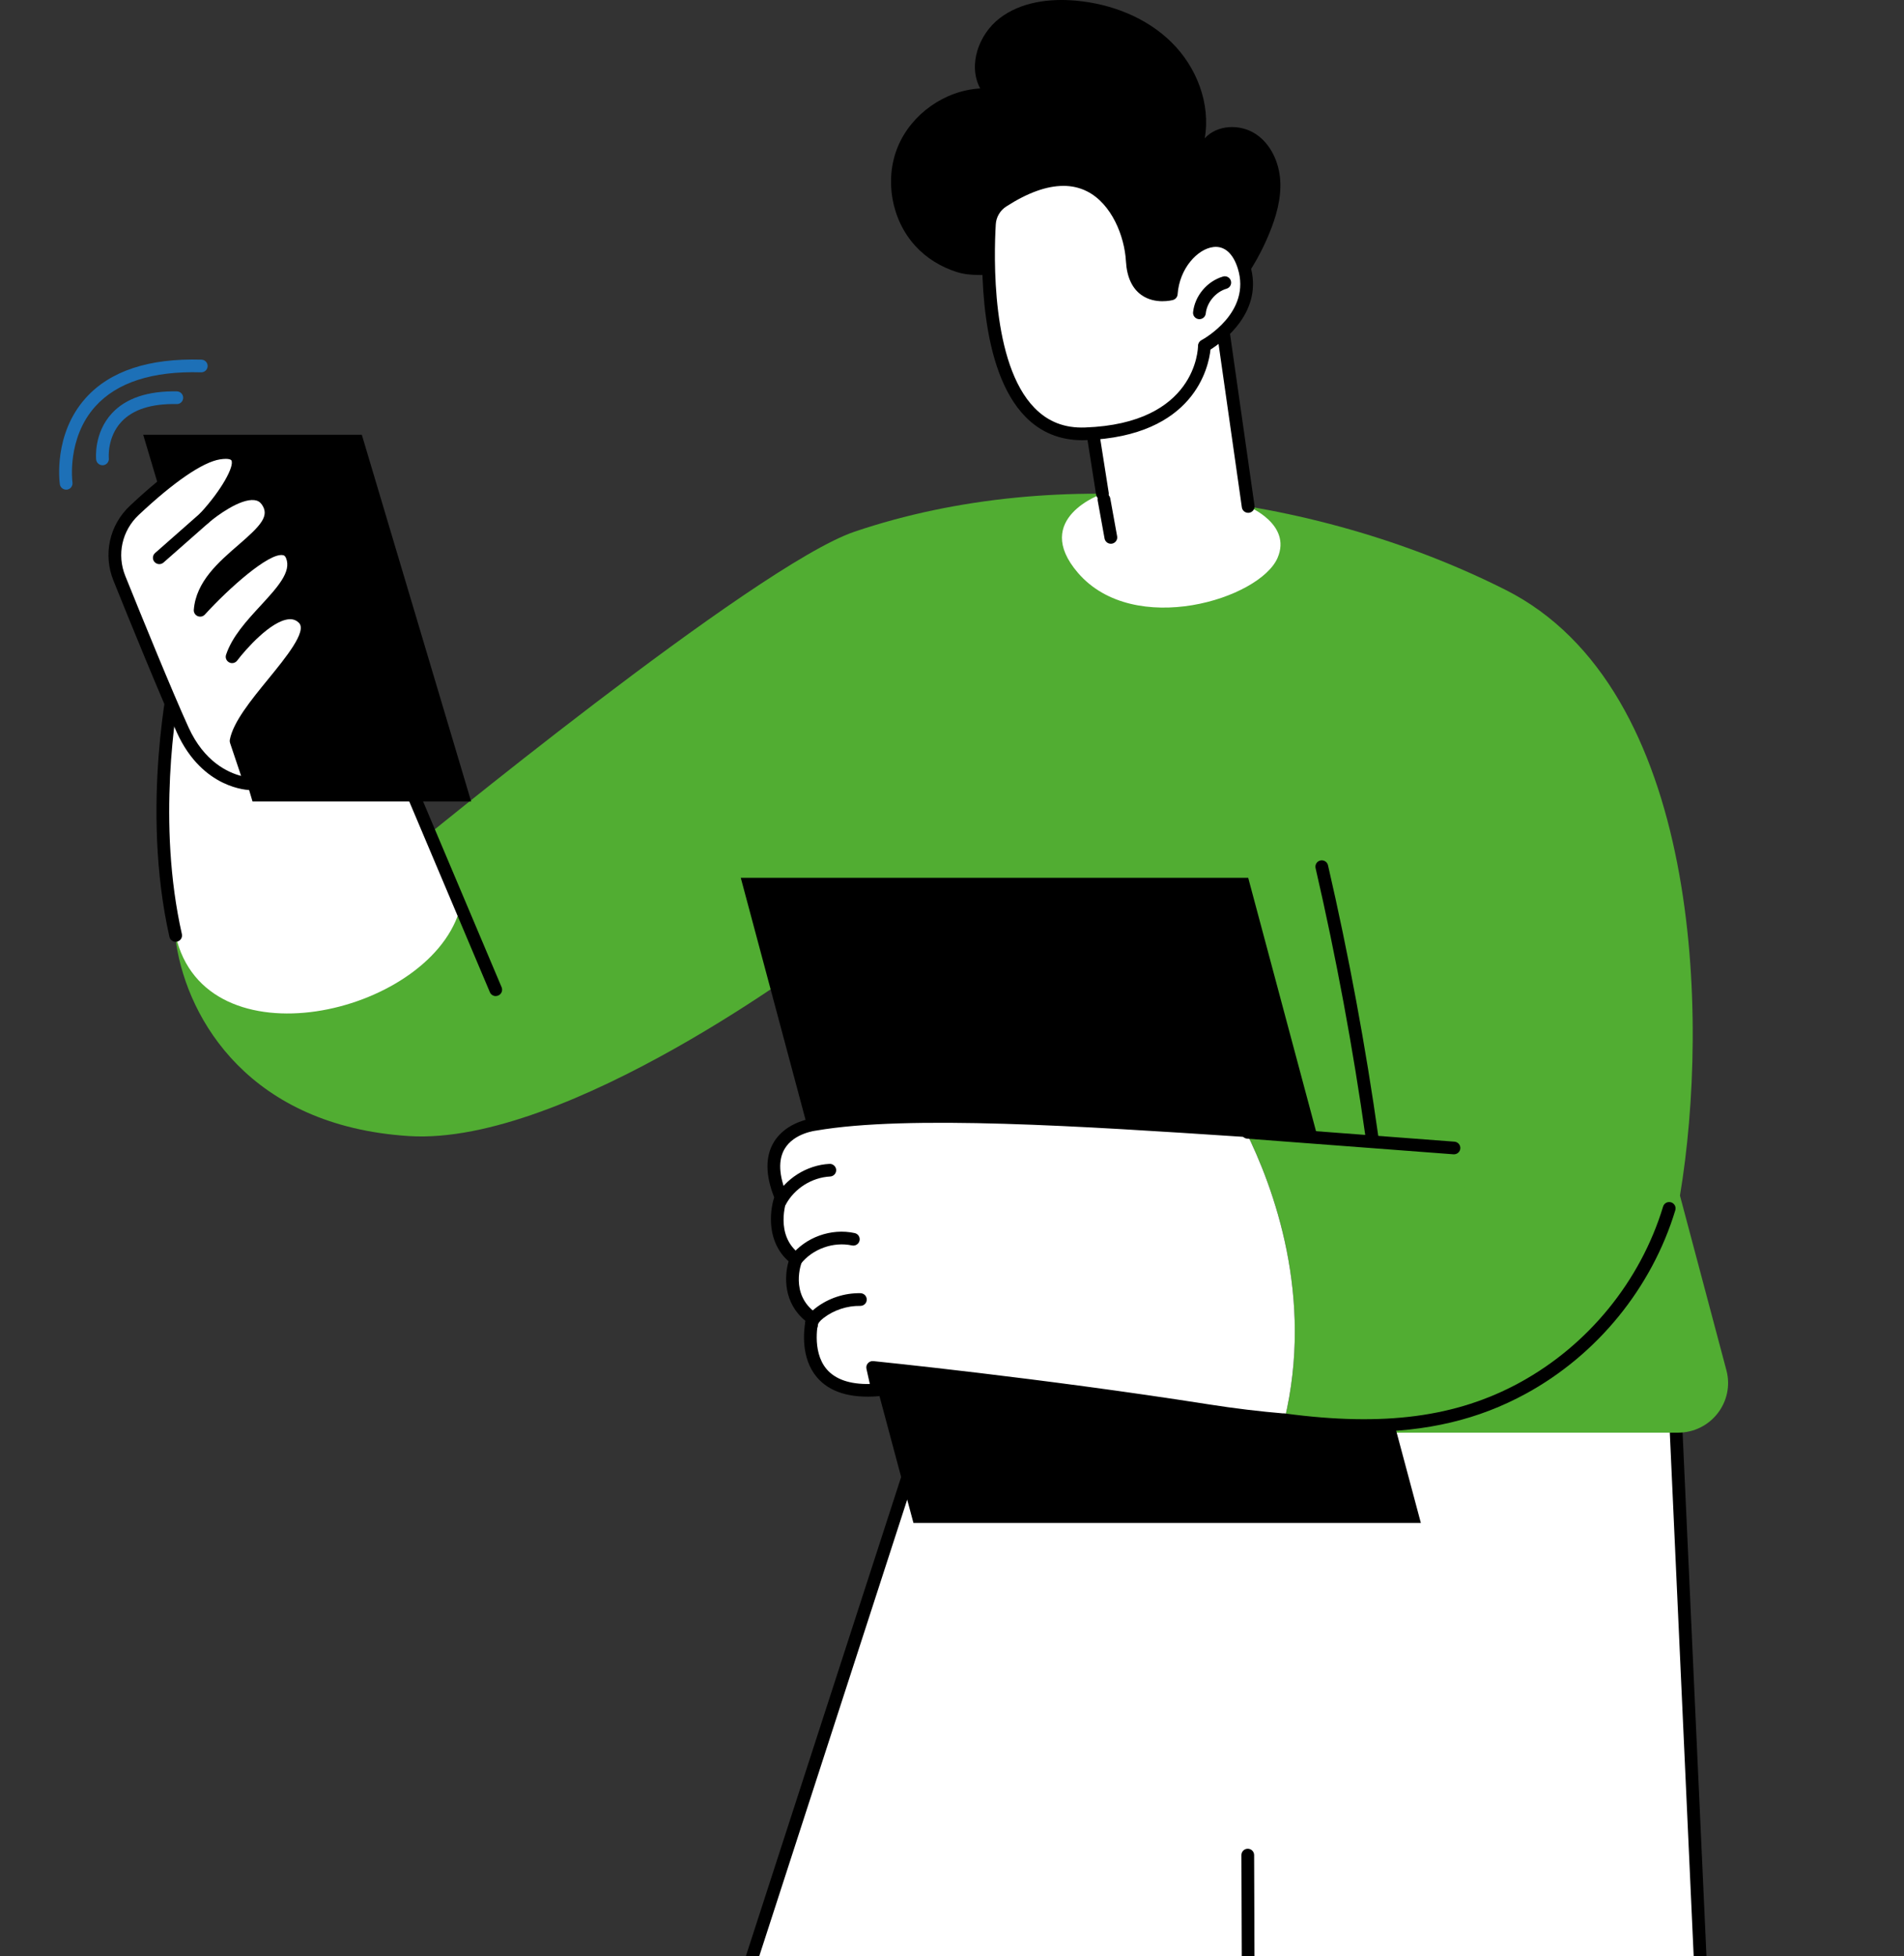 <?xml version="1.0" encoding="UTF-8"?>
<svg xmlns="http://www.w3.org/2000/svg" width="367" height="377" viewBox="0 0 367 377" fill="none">
  <rect x="0" y="0" width="367" height="377" fill="#333333" stroke="none"/>
  <g clip-path="url(#clip0_2681_8773)">
    <path d="M321.312 237.01L341.904 688.583C342.217 693.606 344.064 698.375 347.161 702.168L364.45 723.334C367.441 726.999 365.008 732.722 360.46 732.722H246.576C237.786 732.722 230.732 724.947 231 715.548L240.588 378.76L140.393 721.033C138.356 727.986 132.334 732.722 125.526 732.722H6.535C1.284 732.722 -0.764 725.43 3.617 722.33L35.862 699.534C39.668 696.845 42.575 692.924 44.16 688.35L185.39 252.592L321.312 237.01Z" fill="white"></path>
    <path d="M360.452 733.942H246.568C242.204 733.942 238.069 732.173 234.927 728.957C231.506 725.458 229.625 720.556 229.765 715.51L239.079 388.253L141.562 721.376C139.364 728.89 132.912 733.942 125.513 733.942H6.533C3.693 733.942 1.271 732.112 0.361 729.278C-0.605 726.284 0.422 723.09 2.9 721.332L35.145 698.536C38.767 695.974 41.485 692.314 42.997 687.945L184.215 252.209C184.36 251.754 184.768 251.427 185.248 251.372L321.17 235.79C321.505 235.751 321.851 235.851 322.108 236.073C322.364 236.294 322.52 236.611 322.537 236.949L343.13 688.522C343.426 693.24 345.195 697.821 348.113 701.392L365.402 722.558C367.16 724.709 367.495 727.631 366.278 730.171C365.145 732.528 362.975 733.942 360.458 733.942H360.452ZM240.58 377.54C240.641 377.54 240.708 377.54 240.77 377.556C241.378 377.651 241.824 378.183 241.808 378.799L232.22 715.587C232.092 719.979 233.721 724.232 236.685 727.26C239.363 729.999 242.873 731.502 246.568 731.502H360.452C361.992 731.502 363.337 730.615 364.052 729.123C364.682 727.803 364.866 725.79 363.488 724.099L346.199 702.933C342.962 698.969 340.998 693.895 340.669 688.655L320.138 238.368L186.308 253.712L45.324 688.721C43.633 693.595 40.609 697.671 36.568 700.527L4.323 723.323C2.337 724.726 2.208 727.005 2.699 728.535C3.157 729.966 4.407 731.496 6.533 731.496H125.518C131.813 731.496 137.316 727.154 139.207 720.689L239.402 378.416C239.559 377.889 240.044 377.534 240.58 377.534V377.54Z" fill="black"></path>
    <path d="M240.585 379.985C239.91 379.985 239.358 379.442 239.358 378.771L239.285 357.533C239.285 356.857 239.832 356.308 240.507 356.308C241.183 356.308 241.735 356.851 241.735 357.522L241.808 378.76C241.808 379.436 241.261 379.985 240.585 379.985Z" fill="black"></path>
    <path d="M78.81 163.914C78.81 163.914 145.599 108.934 164.74 102.463C204.156 89.138 252.446 94.689 290.165 113.67C327.885 132.645 329.531 196.214 323.817 230.428L332.768 264.092C334.386 270.17 329.771 276.12 323.443 276.12H191.087L158.457 183.688C158.457 183.688 109.419 220.912 78.804 218.955C48.189 216.997 36.268 196.63 33.975 181.958C31.145 163.914 78.804 163.914 78.804 163.914H78.81Z" fill="#51AD32"></path>
    <path d="M273.876 293.526H176.07L142.787 169.182H240.594L273.876 293.526Z" fill="black"></path>
    <path d="M276.511 220.735C276.511 220.735 260.74 219.26 240.047 217.896C245.544 228.925 253.267 250.019 247.586 273.641C273.464 275.809 293.56 272.388 299.877 267.552C307.349 261.83 276.511 220.735 276.511 220.735Z" fill="#51AD32"></path>
    <path d="M240.047 217.896C210.391 215.938 175.105 213.565 157.113 216.687C157.113 216.687 145.231 217.896 150.55 230.722C150.55 230.722 147.692 238.457 153.457 242.666C153.457 242.666 150.572 249.813 156.627 254.061C156.627 254.061 152.693 269.166 169.206 267.868L168.24 263.532C168.24 263.532 200.072 266.72 232.87 271.866C237.937 272.659 242.859 273.242 247.586 273.641C253.273 250.019 245.543 228.925 240.047 217.896Z" fill="white"></path>
    <path d="M247.585 274.866C247.551 274.866 247.518 274.866 247.479 274.866C242.59 274.456 237.607 273.857 232.673 273.081C204.547 268.667 176.822 265.667 169.802 264.929L170.399 267.613C170.477 267.957 170.399 268.318 170.187 268.606C169.975 268.889 169.651 269.072 169.294 269.099C163.858 269.526 159.874 268.295 157.457 265.44C154.349 261.763 154.896 256.567 155.253 254.577C151.012 251.122 151.151 246.015 152.005 243.093C147.859 239.461 148.277 233.76 149.226 230.771C147.524 226.457 147.501 222.881 149.153 220.136C151.598 216.077 156.754 215.506 156.972 215.489C174.852 212.384 209.073 214.646 239.264 216.637L240.112 216.692C240.788 216.737 241.301 217.319 241.256 217.99C241.212 218.661 240.62 219.182 239.95 219.127L239.102 219.071C209.05 217.086 174.986 214.835 157.307 217.901C157.184 217.918 153.054 218.395 151.252 221.4C149.974 223.541 150.113 226.524 151.665 230.267C151.782 230.55 151.787 230.866 151.681 231.154C151.581 231.431 149.226 238.091 154.165 241.695C154.617 242.023 154.784 242.616 154.578 243.132C154.477 243.387 152.15 249.453 157.312 253.074C157.725 253.368 157.921 253.884 157.792 254.377C157.775 254.438 156.313 260.31 159.332 263.876C161.007 265.85 163.83 266.82 167.664 266.737L167.011 263.809C166.928 263.427 167.028 263.027 167.296 262.734C167.558 262.44 167.938 262.29 168.34 262.329C168.658 262.362 200.585 265.578 233.036 270.674C237.908 271.439 242.83 272.033 247.663 272.438C248.338 272.493 248.84 273.086 248.785 273.757C248.729 274.395 248.193 274.877 247.562 274.877L247.585 274.866Z" fill="black"></path>
    <path d="M150.382 232.801C150.186 232.801 149.991 232.757 149.807 232.657C149.204 232.341 148.981 231.598 149.299 231.004C151.358 227.167 155.51 224.539 159.885 224.317C160.538 224.273 161.141 224.799 161.175 225.47C161.208 226.141 160.689 226.718 160.008 226.751C156.481 226.934 153.127 229.052 151.464 232.152C151.241 232.563 150.817 232.801 150.376 232.801H150.382Z" fill="black"></path>
    <path d="M153.378 244.063C153.116 244.063 152.848 243.98 152.625 243.808C152.089 243.392 151.989 242.627 152.407 242.095C155.253 238.451 160.209 236.666 164.741 237.653C165.405 237.797 165.823 238.446 165.678 239.106C165.533 239.766 164.875 240.182 164.216 240.037C160.639 239.261 156.587 240.719 154.349 243.592C154.109 243.902 153.747 244.063 153.378 244.063Z" fill="black"></path>
    <path d="M156.398 256.623C156.398 256.623 156.353 256.623 156.331 256.623C155.656 256.59 155.131 256.013 155.17 255.342C155.231 254.189 155.89 253.135 157.179 252.126C159.646 250.202 162.771 249.176 165.863 249.242C166.543 249.259 167.079 249.813 167.068 250.49C167.051 251.166 166.521 251.688 165.812 251.688C163.29 251.643 160.689 252.497 158.703 254.05C158.011 254.588 157.653 255.065 157.631 255.469C157.598 256.124 157.056 256.628 156.403 256.628L156.398 256.623Z" fill="black"></path>
    <path d="M264.484 220.585C263.882 220.585 263.357 220.141 263.268 219.532C260.807 202.07 257.548 184.497 253.58 167.308C253.429 166.648 253.842 165.993 254.501 165.844C255.159 165.694 255.823 166.104 255.974 166.759C259.959 184.015 263.229 201.654 265.701 219.188C265.796 219.853 265.327 220.474 264.652 220.568C264.596 220.58 264.535 220.58 264.479 220.58L264.484 220.585Z" fill="black"></path>
    <path d="M280.259 222.47C280.225 222.47 280.198 222.47 280.164 222.47L240.402 219.459C239.727 219.409 239.219 218.822 239.269 218.151C239.319 217.48 239.883 216.97 240.586 217.025L280.348 220.036C281.023 220.086 281.531 220.674 281.481 221.345C281.431 221.982 280.895 222.47 280.259 222.47Z" fill="black"></path>
    <path d="M33.98 129.706C33.98 129.706 28.193 155.169 33.857 180.294C39.522 205.419 82.18 195.687 88.492 175.719L74.953 142.011L33.98 129.706Z" fill="white"></path>
    <path d="M95.557 191.978C95.077 191.978 94.619 191.695 94.424 191.229L74.043 143.014L34.912 131.264C33.857 136.726 30.23 158.64 35.057 180.028C35.208 180.688 34.789 181.337 34.125 181.486C33.466 181.636 32.808 181.22 32.657 180.56C26.998 155.458 32.718 129.695 32.78 129.44C32.858 129.107 33.065 128.824 33.36 128.652C33.656 128.481 34.008 128.442 34.337 128.536L75.31 140.841C75.662 140.946 75.946 141.201 76.086 141.534L96.689 190.275C96.952 190.896 96.656 191.612 96.031 191.872C95.875 191.939 95.713 191.967 95.557 191.967V191.978Z" fill="black"></path>
    <path d="M90.816 154.476H48.676L27.604 83.798H69.743L90.816 154.476Z" fill="black"></path>
    <path d="M45.51 142.798L48.283 151.049C48.283 151.049 39.918 150.994 35.23 140.702C32.116 133.865 26.457 119.991 23.009 111.446C21.178 106.91 22.311 101.725 25.883 98.365C30.749 93.79 37.624 88.057 42.195 87.33C49.941 86.099 43.819 95.077 39.455 99.79C39.455 99.79 48.295 92.132 51.437 96.474C56.141 102.979 39.399 107.437 38.584 117.612C38.584 117.612 53.736 100.993 56.275 107.082C58.73 112.971 47.273 118.971 44.745 126.567C44.745 126.567 53.736 114.623 58.457 119.126C62.843 123.312 46.888 135.567 45.521 142.793L45.51 142.798Z" fill="white"></path>
    <path d="M48.283 152.275H48.272C47.898 152.275 39.064 152.092 34.108 141.212C30.938 134.259 25.078 119.869 21.87 111.906C19.838 106.866 21.077 101.204 25.04 97.483C32.395 90.569 38.098 86.748 42.005 86.127C44.432 85.739 46.039 86.227 46.77 87.58C47.758 89.41 46.536 92.26 44.879 94.849C46.363 94.206 47.914 93.796 49.321 93.957C50.61 94.106 51.687 94.727 52.435 95.764C55.504 100.012 51.475 103.489 47.58 106.855C45.66 108.513 43.601 110.293 42.077 112.305C46.062 108.524 51.614 104.015 54.941 104.576C55.733 104.714 56.804 105.174 57.407 106.616C59.026 110.498 55.99 114.063 52.558 117.801C53.529 117.313 54.516 116.986 55.482 116.908C56.944 116.786 58.261 117.252 59.299 118.244C62.603 121.399 58.233 126.756 53.596 132.429C50.582 136.116 47.474 139.926 46.782 142.72L49.449 150.656C49.578 151.027 49.511 151.443 49.276 151.759C49.042 152.075 48.673 152.264 48.283 152.264V152.275ZM43.506 88.439C43.21 88.439 42.842 88.467 42.39 88.539C39.08 89.066 33.517 92.87 26.725 99.258C23.505 102.285 22.495 106.893 24.147 110.997C27.35 118.937 33.193 133.288 36.346 140.203C39.359 146.818 43.952 148.892 46.475 149.541L44.343 143.192C44.276 142.992 44.259 142.781 44.298 142.576C44.946 139.149 48.372 134.957 51.687 130.898C55.063 126.762 59.271 121.616 57.597 120.019C57.056 119.503 56.447 119.292 55.683 119.353C52.212 119.636 47.317 125.192 45.721 127.311C45.359 127.787 44.706 127.943 44.17 127.66C43.634 127.383 43.383 126.762 43.573 126.196C44.739 122.686 47.529 119.658 50.225 116.73C53.45 113.226 56.235 110.204 55.136 107.564C54.946 107.104 54.717 107.026 54.522 106.993C51.815 106.511 44.086 113.403 39.493 118.444C39.142 118.832 38.578 118.954 38.093 118.743C37.613 118.538 37.311 118.045 37.356 117.523C37.791 112.078 42.133 108.33 45.967 105.019C50.303 101.276 52.033 99.402 50.437 97.195C50.091 96.718 49.645 96.463 49.036 96.391C46.302 96.069 41.776 99.407 40.264 100.716C39.772 101.143 39.03 101.115 38.572 100.644C38.115 100.178 38.109 99.441 38.55 98.964C42.736 94.445 45.197 89.837 44.605 88.733C44.533 88.6 44.22 88.434 43.506 88.434V88.439Z" fill="black"></path>
    <path d="M30.705 108.723C30.364 108.723 30.029 108.585 29.784 108.313C29.332 107.808 29.382 107.038 29.89 106.588L38.64 98.881C39.148 98.431 39.924 98.476 40.376 98.986C40.828 99.491 40.778 100.261 40.27 100.711L31.52 108.418C31.285 108.623 30.995 108.723 30.705 108.723Z" fill="black"></path>
    <path d="M262.928 275.975C258.123 275.975 252.977 275.598 247.419 274.855C246.749 274.767 246.275 274.151 246.364 273.48C246.454 272.815 247.056 272.343 247.748 272.432C266.773 274.977 280.708 273.136 292.918 266.477C306.144 259.262 316.217 246.891 320.565 232.54C320.76 231.897 321.441 231.526 322.094 231.725C322.747 231.919 323.115 232.601 322.92 233.245C318.388 248.205 307.885 261.098 294.101 268.617C285.005 273.58 275.043 275.975 262.933 275.975H262.928Z" fill="black"></path>
    <path d="M209.447 75.774L212.494 95.149C212.494 95.149 198.704 99.879 207.789 110.42C218.599 122.963 242.869 115.433 246.262 107.498C249.03 101.021 240.587 97.605 240.587 97.605L234.387 54.126L209.441 75.769L209.447 75.774Z" fill="white"></path>
    <path d="M240.587 98.836C239.984 98.836 239.459 98.398 239.37 97.788L233.488 56.538L210.764 76.257L213.71 94.966C213.816 95.631 213.359 96.258 212.683 96.363C212.025 96.469 211.383 96.014 211.277 95.343L208.23 75.968C208.163 75.552 208.319 75.136 208.638 74.859L233.583 53.217C233.923 52.923 234.398 52.834 234.822 52.995C235.246 53.15 235.547 53.522 235.609 53.965L241.809 97.445C241.904 98.11 241.435 98.731 240.765 98.825C240.704 98.831 240.648 98.836 240.592 98.836H240.587Z" fill="black"></path>
    <path d="M214.118 104.797C213.532 104.797 213.019 104.381 212.907 103.794L211.585 96.485C211.462 95.82 211.908 95.188 212.578 95.066C213.242 94.949 213.884 95.387 214.007 96.053L215.329 103.361C215.452 104.027 215.006 104.659 214.336 104.781C214.263 104.792 214.191 104.797 214.118 104.797Z" fill="black"></path>
    <path d="M176.386 47.35C171.799 42.293 170.454 34.568 173.06 28.275C175.666 21.981 182.095 17.434 188.931 17.046C186.526 12.549 188.641 6.61 192.704 3.499C196.767 0.394 202.23 -0.333 207.336 0.122C214.15 0.726 220.909 3.338 225.775 8.118C230.641 12.898 233.387 19.962 232.215 26.661C234.581 24.027 238.984 23.855 241.964 25.779C244.944 27.703 246.552 31.28 246.769 34.807C246.981 38.334 245.966 41.821 244.615 45.087C241.769 51.963 237.282 58.29 231.155 62.549C225.021 66.808 217.164 68.832 209.864 67.207C204.557 66.026 199.669 62.782 196.649 58.268C195.539 56.616 195.003 53.488 192.776 53.178C189.947 52.784 187.33 53.339 184.461 52.44C181.386 51.475 178.551 49.74 176.386 47.355V47.35Z" fill="black"></path>
    <path d="M193.292 38.772C191.785 39.742 190.819 41.355 190.713 43.141C190.144 52.734 189.737 84.291 209.191 83.609C232.127 82.811 232.15 66.647 232.15 66.647C232.15 66.647 242.792 60.958 239.745 51.326C236.692 41.694 226.396 47.494 225.76 56.638C225.76 56.638 218.728 58.573 218.254 50.267C217.796 42.304 211.088 27.31 193.297 38.772H193.292Z" fill="white"></path>
    <path d="M208.582 84.84C204.273 84.84 200.607 83.327 197.666 80.338C188.821 71.332 188.999 51.276 189.49 43.069C189.619 40.923 190.791 38.932 192.627 37.751C199.63 33.237 205.691 32.212 210.635 34.701C217.103 37.962 219.235 45.98 219.481 50.2C219.609 52.451 220.268 54.021 221.434 54.858C222.494 55.623 223.811 55.662 224.637 55.584C225.396 50.261 229.264 45.692 233.594 45.182C236.926 44.794 239.649 46.951 240.916 50.96C243.784 60.026 235.648 65.909 233.326 67.368C232.98 70.656 230.263 84.097 209.235 84.829C209.011 84.835 208.794 84.84 208.576 84.84H208.582ZM204.954 35.827C201.745 35.827 198.068 37.152 193.96 39.797C192.777 40.557 192.024 41.838 191.94 43.213C191.572 49.363 191.031 70.09 199.424 78.635C202.041 81.303 205.222 82.539 209.151 82.389C230.564 81.641 230.915 67.257 230.921 66.641C230.921 66.198 231.172 65.782 231.568 65.571C231.965 65.355 241.279 60.231 238.572 51.692C237.662 48.808 235.983 47.355 233.884 47.61C230.837 47.971 227.338 51.719 226.987 56.727C226.948 57.242 226.59 57.68 226.088 57.819C225.949 57.858 222.651 58.734 220.011 56.854C218.203 55.568 217.198 53.377 217.025 50.339C216.752 45.537 214.285 39.276 209.525 36.875C208.13 36.171 206.606 35.822 204.96 35.822L204.954 35.827Z" fill="black"></path>
    <path d="M231.19 61.512C231.146 61.512 231.101 61.512 231.062 61.507C230.387 61.434 229.895 60.836 229.968 60.165C230.303 57.02 232.675 54.198 235.733 53.3C236.386 53.106 237.067 53.477 237.256 54.126C237.446 54.775 237.078 55.451 236.425 55.64C234.332 56.255 232.641 58.263 232.412 60.42C232.345 61.046 231.81 61.512 231.19 61.512Z" fill="black"></path>
    <path d="M19.755 89.665C19.13 89.665 18.6 89.193 18.533 88.567C18.51 88.362 18.053 83.449 21.585 79.639C24.286 76.733 28.528 75.325 34.103 75.43C34.784 75.447 35.319 76.001 35.308 76.678C35.291 77.355 34.756 77.898 34.053 77.876C29.192 77.776 25.592 78.929 23.393 81.303C20.603 84.308 20.971 88.284 20.977 88.328C21.044 88.999 20.553 89.598 19.878 89.665C19.833 89.665 19.794 89.67 19.749 89.67L19.755 89.665Z" fill="#1D70B7"></path>
    <path d="M12.752 94.373C12.149 94.373 11.624 93.934 11.535 93.325C11.479 92.936 10.24 83.698 16.53 76.7C21.206 71.504 28.679 69.015 38.83 69.314C39.511 69.336 40.041 69.896 40.024 70.573C40.002 71.233 39.455 71.76 38.797 71.76C38.785 71.76 38.769 71.76 38.757 71.76C29.393 71.482 22.535 73.7 18.366 78.336C12.83 84.491 13.957 92.903 13.968 92.986C14.063 93.652 13.594 94.273 12.925 94.367C12.863 94.378 12.807 94.378 12.752 94.378V94.373Z" fill="#1D70B7"></path>
  </g>
  <defs>
    <clipPath id="clip0_2681_8773">
      <rect width="367" height="377" fill="white"></rect>
    </clipPath>
  </defs>
</svg>
